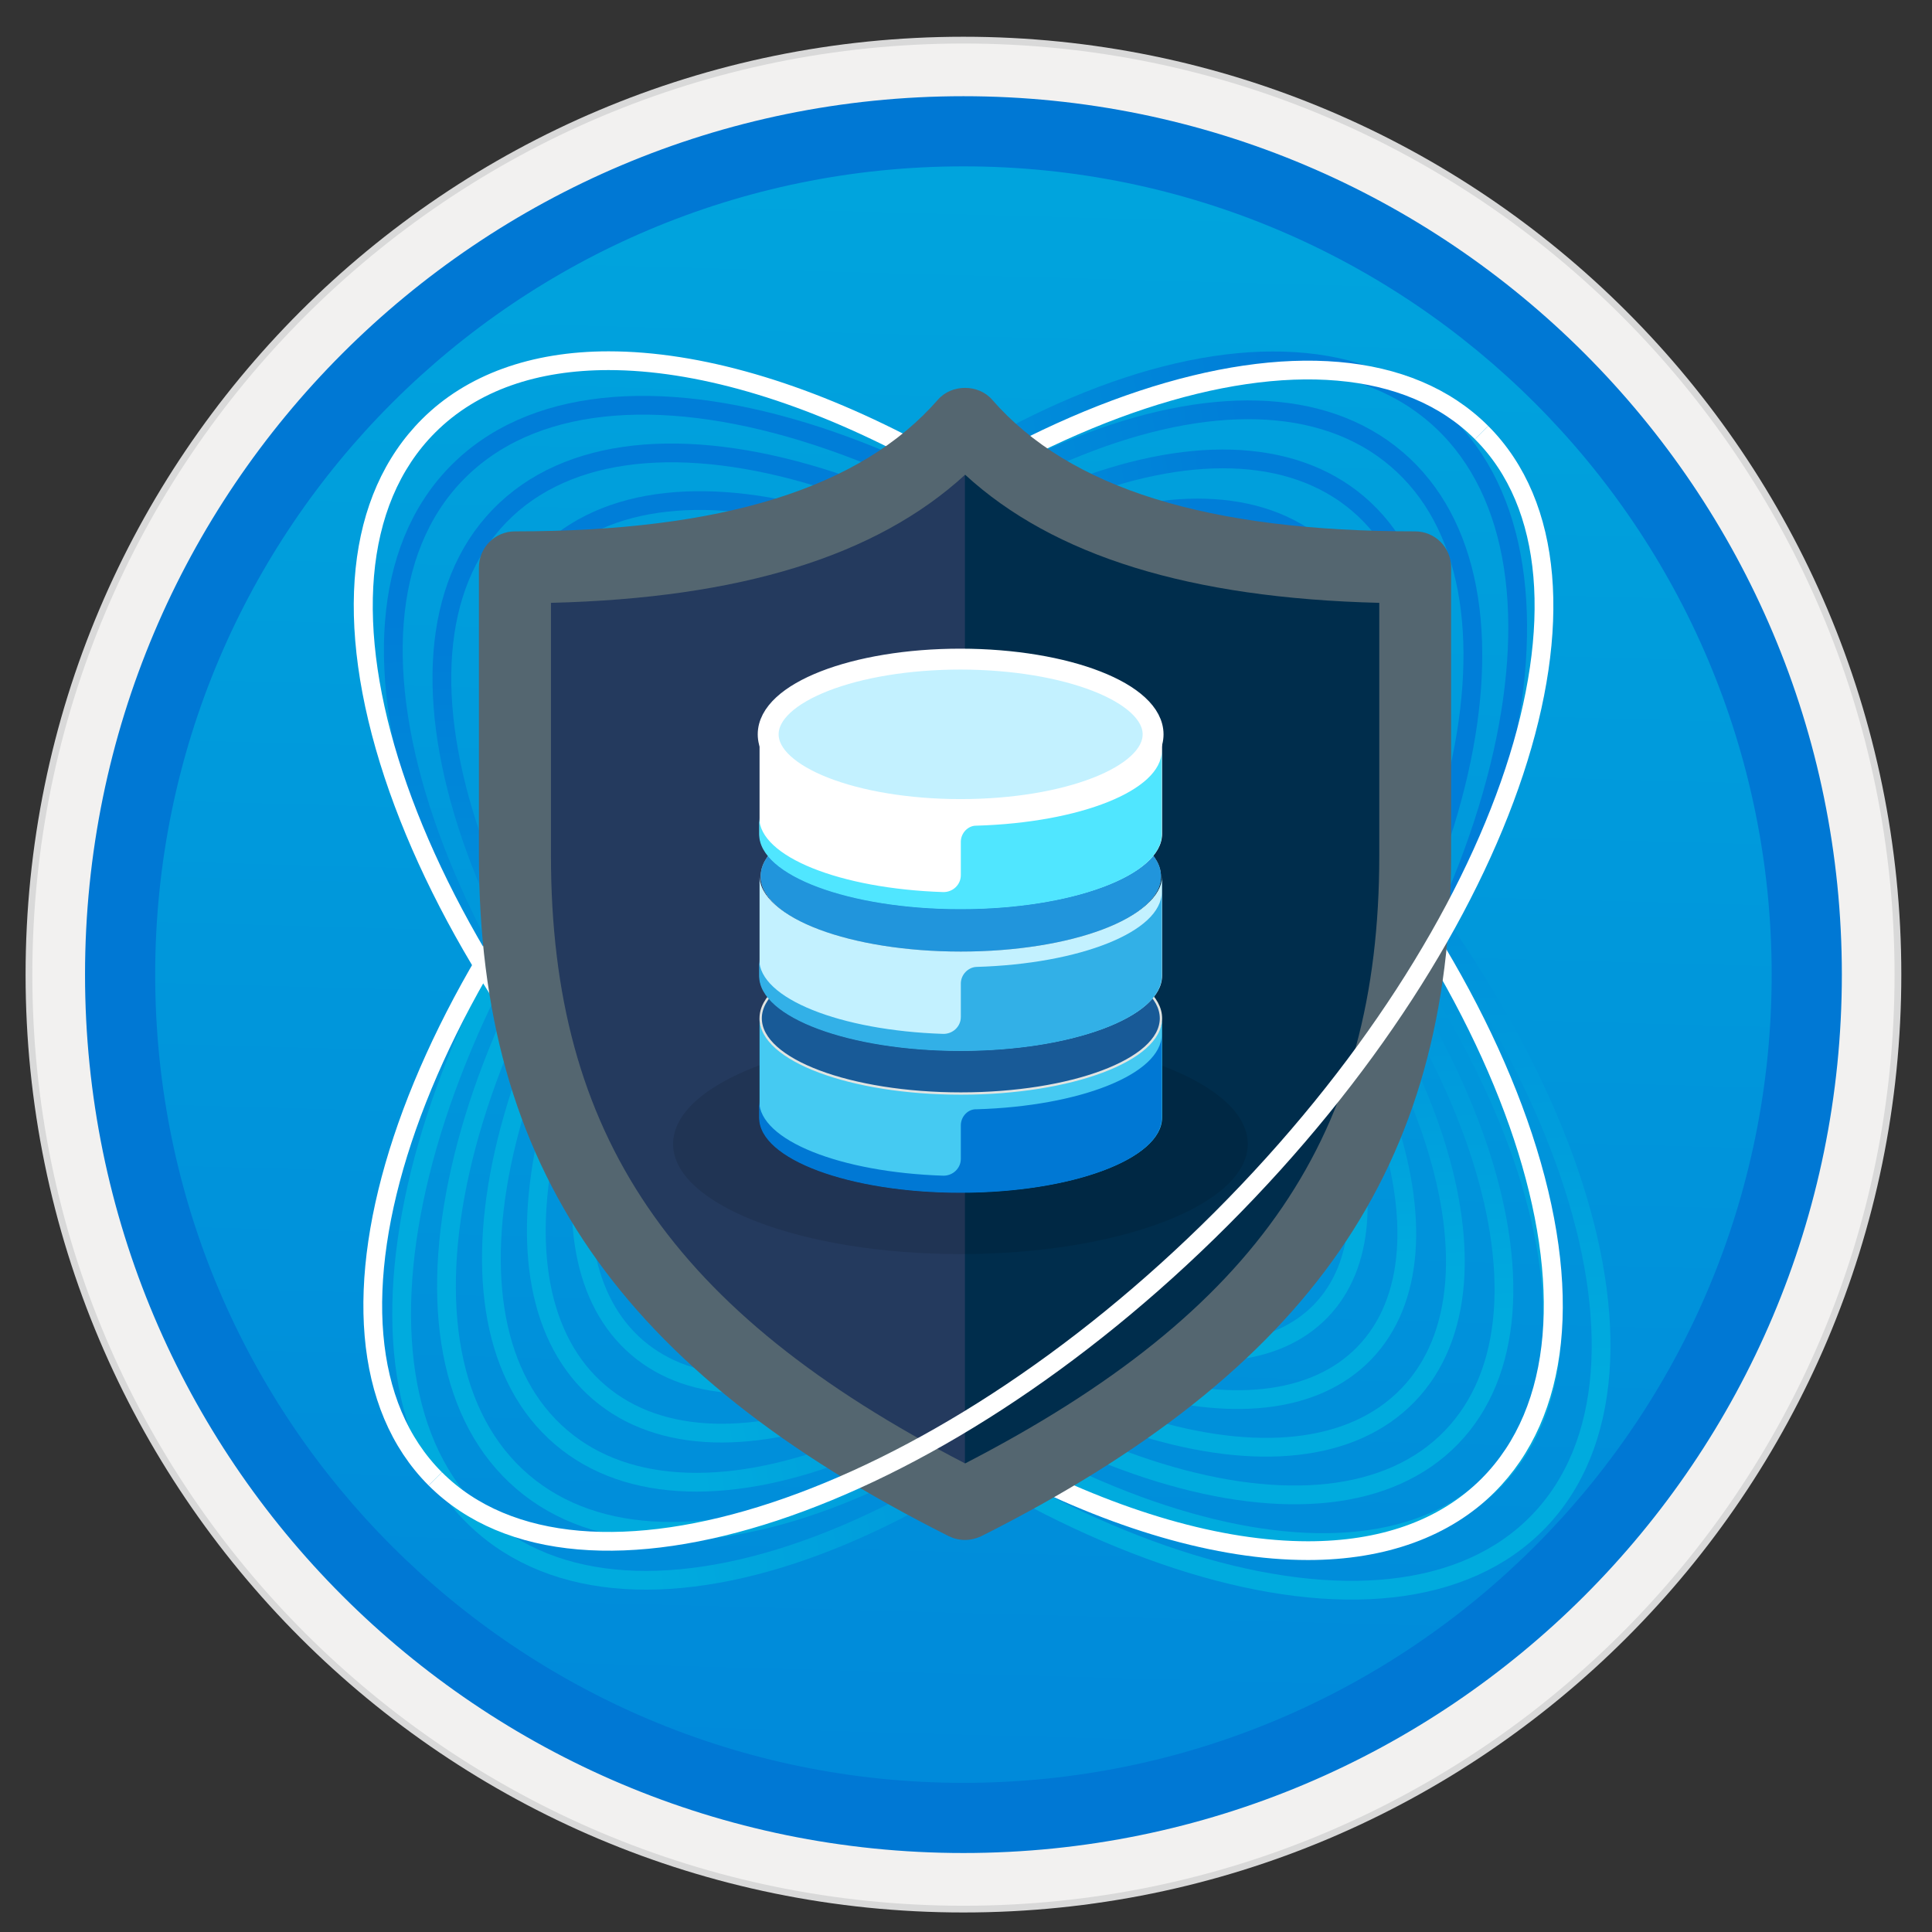 <svg width="103" height="103" viewBox="0 0 103 103" fill="none" xmlns="http://www.w3.org/2000/svg">
<rect x="0" y="0" width="103" height="103" fill="#333333" stroke="none"/>
<path d="M51.364 98.769C77.213 98.769 98.174 77.819 98.174 51.959C98.174 26.099 77.213 5.149 51.364 5.149C25.514 5.149 4.553 26.109 4.553 51.959C4.553 77.809 25.514 98.769 51.364 98.769Z" fill="url(#paint0_linear)"/>
<path fill-rule="evenodd" clip-rule="evenodd" d="M51.364 1.959C23.753 1.959 1.364 24.349 1.364 51.959C1.364 79.57 23.753 101.959 51.364 101.959C78.974 101.959 101.364 79.57 101.364 51.959C101.364 24.349 78.974 1.959 51.364 1.959ZM51.364 97.719C26.093 97.719 5.604 77.23 5.604 51.959C5.604 26.689 26.093 6.199 51.364 6.199C76.633 6.199 97.124 26.689 97.124 51.959C97.124 77.23 76.633 97.719 51.364 97.719Z" fill="#D9D9D9"/>
<path fill-rule="evenodd" clip-rule="evenodd" d="M5.464 51.96C5.464 77.31 26.014 97.86 51.364 97.86C76.714 97.86 97.264 77.31 97.264 51.96C97.264 26.61 76.714 6.06 51.364 6.06C26.014 6.06 5.464 26.61 5.464 51.96ZM51.364 2.32C23.944 2.32 1.724 24.54 1.724 51.96C1.724 79.38 23.954 101.6 51.364 101.6C78.784 101.6 101.004 79.37 101.004 51.96C101.004 24.54 78.784 2.32 51.364 2.32Z" fill="#F2F1F0"/>
<path fill-rule="evenodd" clip-rule="evenodd" d="M8.273 51.959C8.273 75.759 27.563 95.049 51.363 95.049C75.163 95.049 94.453 75.759 94.453 51.959C94.453 28.159 75.163 8.869 51.363 8.869C27.563 8.869 8.273 28.159 8.273 51.959ZM51.363 5.129C25.503 5.129 4.533 26.099 4.533 51.959C4.533 77.819 25.503 98.789 51.363 98.789C77.223 98.789 98.194 77.819 98.194 51.959C98.194 26.099 77.234 5.129 51.363 5.129Z" fill="#0078D4"/>
<path d="M66.754 65.069C80.744 48.699 85.105 29.463 76.494 22.104C67.883 14.744 49.561 22.049 35.571 38.418C21.58 54.788 17.219 74.025 25.831 81.384C34.441 88.743 52.764 81.439 66.754 65.069Z" stroke="url(#paint1_linear)" stroke-miterlimit="10"/>
<path d="M65.5 63.997C78.367 48.941 82.379 31.25 74.46 24.483C66.542 17.715 49.692 24.434 36.825 39.49C23.958 54.546 19.946 72.237 27.864 79.004C35.782 85.772 52.632 79.053 65.5 63.997Z" stroke="url(#paint2_linear)" stroke-miterlimit="10"/>
<path d="M64.245 62.925C75.986 49.188 79.646 33.045 72.421 26.87C65.195 20.695 49.82 26.825 38.079 40.562C26.339 54.3 22.678 70.442 29.904 76.617C37.13 82.793 52.505 76.662 64.245 62.925Z" stroke="url(#paint3_linear)" stroke-miterlimit="10"/>
<path d="M62.991 61.853C73.605 49.434 76.913 34.84 70.38 29.257C63.848 23.674 49.947 29.215 39.334 41.634C28.72 54.053 25.411 68.647 31.944 74.23C38.477 79.814 52.377 74.272 62.991 61.853Z" stroke="url(#paint4_linear)" stroke-miterlimit="10"/>
<path d="M61.737 60.781C71.227 49.676 74.187 36.627 68.347 31.636C62.507 26.645 50.079 31.601 40.588 42.706C31.097 53.811 28.138 66.86 33.978 71.851C39.818 76.842 52.246 71.886 61.737 60.781Z" stroke="url(#paint5_linear)" stroke-miterlimit="10"/>
<path d="M60.482 59.709C68.846 49.922 71.454 38.422 66.307 34.023C61.16 29.624 50.206 33.992 41.842 43.778C33.478 53.565 30.87 65.065 36.018 69.464C41.165 73.863 52.118 69.496 60.482 59.709Z" stroke="url(#paint6_linear)" stroke-miterlimit="10"/>
<path d="M59.228 58.637C66.466 50.169 68.721 40.218 64.267 36.41C59.812 32.603 50.334 36.382 43.097 44.85C35.859 53.319 33.603 63.27 38.058 67.077C42.513 70.884 51.991 67.105 59.228 58.637Z" stroke="url(#paint7_linear)" stroke-miterlimit="10"/>
<path d="M57.974 57.565C64.088 50.411 65.995 42.005 62.233 38.79C58.471 35.575 50.465 38.768 44.351 45.922C38.237 53.077 36.33 61.483 40.091 64.698C43.853 67.913 51.859 64.719 57.974 57.565Z" stroke="url(#paint8_linear)" stroke-miterlimit="10"/>
<path d="M56.719 56.493C61.707 50.657 63.262 43.8 60.193 41.177C57.124 38.554 50.593 41.158 45.605 46.994C40.618 52.83 39.062 59.687 42.132 62.31C45.201 64.933 51.732 62.329 56.719 56.493Z" stroke="url(#paint9_linear)" stroke-miterlimit="10"/>
<path d="M55.465 55.421C59.326 50.903 60.529 45.595 58.153 43.564C55.777 41.533 50.72 43.549 46.859 48.066C42.998 52.584 41.795 57.892 44.171 59.923C46.548 61.954 51.604 59.938 55.465 55.421Z" stroke="url(#paint10_linear)" stroke-miterlimit="10"/>
<path d="M82.018 81.124C89.897 72.985 83.364 53.882 67.428 38.456C51.492 23.03 32.187 17.122 24.308 25.261C16.43 33.4 22.962 52.503 38.899 67.929C54.835 83.355 74.14 89.262 82.018 81.124Z" stroke="url(#paint11_linear)" stroke-miterlimit="10"/>
<path d="M79.698 78.877C86.942 71.393 80.935 53.827 66.28 39.641C51.626 25.456 33.873 20.023 26.629 27.507C19.385 34.991 25.392 52.558 40.046 66.743C54.701 80.928 72.453 86.361 79.698 78.877Z" stroke="url(#paint12_linear)" stroke-miterlimit="10"/>
<path d="M77.377 76.631C83.987 69.802 78.506 53.772 65.133 40.827C51.76 27.882 35.561 22.925 28.95 29.754C22.339 36.583 27.821 52.613 41.194 65.558C54.567 78.502 70.766 83.46 77.377 76.631Z" stroke="url(#paint13_linear)" stroke-miterlimit="10"/>
<path d="M75.056 74.384C81.033 68.21 76.076 53.717 63.985 42.013C51.894 30.309 37.248 25.826 31.271 32.001C25.294 38.175 30.25 52.668 42.341 64.372C54.432 76.076 69.079 80.559 75.056 74.384Z" stroke="url(#paint14_linear)" stroke-miterlimit="10"/>
<path d="M72.735 72.138C78.078 66.618 73.647 53.661 62.838 43.198C52.029 32.735 38.934 28.727 33.591 34.247C28.248 39.767 32.68 52.723 43.489 63.187C54.298 73.65 67.392 77.657 72.735 72.138Z" stroke="url(#paint15_linear)" stroke-miterlimit="10"/>
<path d="M70.415 69.891C75.124 65.026 71.218 53.606 61.69 44.384C52.163 35.161 40.621 31.628 35.912 36.493C31.203 41.358 35.109 52.779 44.636 62.001C54.164 71.224 65.705 74.756 70.415 69.891Z" stroke="url(#paint16_linear)" stroke-miterlimit="10"/>
<path d="M68.094 67.645C72.169 63.435 68.789 53.551 60.543 45.569C52.297 37.587 42.309 34.53 38.233 38.74C34.158 42.95 37.538 52.834 45.784 60.816C54.03 68.798 64.018 71.855 68.094 67.645Z" stroke="url(#paint17_linear)" stroke-miterlimit="10"/>
<path d="M65.773 65.398C69.215 61.843 66.359 53.496 59.395 46.755C52.431 40.013 43.995 37.431 40.554 40.986C37.112 44.542 39.968 52.889 46.932 59.63C53.896 66.371 62.331 68.954 65.773 65.398Z" stroke="url(#paint18_linear)" stroke-miterlimit="10"/>
<path d="M63.452 63.152C66.26 60.251 63.93 53.441 58.247 47.94C52.565 42.44 45.682 40.332 42.874 43.233C40.066 46.134 42.397 52.944 48.079 58.445C53.762 63.945 60.644 66.053 63.452 63.152Z" stroke="url(#paint19_linear)" stroke-miterlimit="10"/>
<path d="M61.132 60.905C63.306 58.659 61.501 53.385 57.1 49.126C52.699 44.866 47.369 43.233 45.195 45.479C43.021 47.725 44.826 52.999 49.227 57.259C53.628 61.519 58.958 63.151 61.132 60.905Z" stroke="url(#paint20_linear)" stroke-miterlimit="10"/>
<path d="M23.203 78.84C15.463 71.1 21.674 52.34 37.074 36.93C52.474 21.52 71.234 15.32 78.984 23.06" stroke="white" stroke-miterlimit="10"/>
<path d="M32.444 19.73C41.614 19.73 54.203 26.029 65.103 36.929C80.504 52.33 86.713 71.09 78.974 78.84C76.713 81.1 73.513 82.169 69.734 82.169C60.563 82.169 47.974 75.87 37.074 64.969C21.674 49.569 15.463 30.799 23.203 23.059C25.463 20.799 28.663 19.73 32.444 19.73ZM32.444 18.73C28.303 18.73 24.863 19.98 22.494 22.349C18.463 26.38 17.764 33.16 20.503 41.45C23.174 49.51 28.803 58.109 36.364 65.669C47.154 76.46 59.944 83.169 69.734 83.169C73.874 83.169 77.314 81.919 79.683 79.549C83.713 75.519 84.413 68.74 81.674 60.45C79.004 52.389 73.374 43.789 65.814 36.23C55.023 25.439 42.233 18.73 32.444 18.73Z" fill="white"/>
<path fill-rule="evenodd" clip-rule="evenodd" d="M51.443 22.589C46.413 28.359 37.553 30.269 27.453 30.269V45.629C27.453 61.459 34.473 71.649 51.443 80.179C68.423 71.649 75.433 61.459 75.433 45.629V30.269C65.343 30.269 56.473 28.359 51.443 22.589Z" fill="#243A5E"/>
<path fill-rule="evenodd" clip-rule="evenodd" d="M51.443 22.589V80.179C68.423 71.649 75.433 61.459 75.433 45.629V30.269C65.343 30.269 56.473 28.359 51.443 22.589Z" fill="#002D4C"/>
<path fill-rule="evenodd" clip-rule="evenodd" d="M29.373 32.139V45.609C29.373 60.479 35.783 69.929 51.453 78.019C67.113 69.929 73.533 60.479 73.533 45.609V32.139C63.443 31.889 56.183 29.649 51.453 25.309C46.723 29.649 39.463 31.889 29.373 32.139ZM51.443 82.099C51.143 82.099 50.853 82.029 50.583 81.899C33.023 73.069 25.533 62.219 25.533 45.609V30.249C25.533 29.189 26.393 28.329 27.453 28.329C38.503 28.329 45.883 26.029 50.003 21.309C50.733 20.469 52.163 20.469 52.893 21.309C57.013 26.039 64.394 28.329 75.444 28.329C76.504 28.329 77.363 29.189 77.363 30.249V45.609C77.363 62.219 69.873 73.069 52.313 81.899C52.033 82.029 51.743 82.099 51.443 82.099Z" fill="#546670"/>
<path d="M78.984 23.06C86.724 30.8 80.514 49.56 65.114 64.97C49.714 80.38 30.944 86.58 23.204 78.84" stroke="white" stroke-miterlimit="10"/>
<path fill-rule="evenodd" clip-rule="evenodd" d="M66.523 60.989C66.523 64.239 59.663 66.859 51.203 66.859C42.743 66.859 35.883 64.229 35.883 60.989C35.883 57.739 42.743 55.119 51.203 55.119C59.684 55.129 66.523 57.759 66.523 60.989Z" fill="black" fill-opacity="0.103"/>
<path fill-rule="evenodd" clip-rule="evenodd" d="M51.224 58.239C45.304 58.239 40.494 56.45 40.494 54.249V59.58C40.494 61.779 45.304 63.569 51.224 63.569C57.144 63.569 61.954 61.779 61.954 59.58V54.249C61.954 56.45 57.144 58.239 51.224 58.239Z" fill="#45CAF2"/>
<path fill-rule="evenodd" clip-rule="evenodd" d="M51.224 59.999V61.779C51.224 62.289 50.794 62.689 50.284 62.679C44.784 62.499 40.474 60.789 40.474 58.699V59.599C40.474 61.799 45.284 63.589 51.204 63.589C57.124 63.589 61.934 61.799 61.934 59.599V55.149C61.934 57.259 57.584 58.979 52.054 59.139C51.614 59.119 51.224 59.519 51.224 59.999Z" fill="#0078D4"/>
<path fill-rule="evenodd" clip-rule="evenodd" d="M61.894 54.289C61.894 56.509 57.114 58.299 51.224 58.299C45.334 58.299 40.553 56.509 40.553 54.289C40.553 52.069 45.334 50.279 51.224 50.279C57.114 50.279 61.894 52.069 61.894 54.289Z" fill="#185A97"/>
<path d="M61.894 54.289C61.894 56.509 57.114 58.299 51.224 58.299C45.334 58.299 40.553 56.509 40.553 54.289C40.553 52.069 45.334 50.279 51.224 50.279C57.114 50.279 61.894 52.069 61.894 54.289Z" stroke="#E1E4E1" stroke-width="0.124"/>
<path fill-rule="evenodd" clip-rule="evenodd" d="M51.224 50.679C45.304 50.679 40.494 48.889 40.494 46.69V52.02C40.494 54.219 45.304 56.01 51.224 56.01C57.144 56.01 61.954 54.219 61.954 52.02V46.69C61.954 48.889 57.144 50.679 51.224 50.679Z" fill="#C3F1FF"/>
<path fill-rule="evenodd" clip-rule="evenodd" d="M51.224 52.439V54.219C51.224 54.729 50.794 55.129 50.284 55.119C44.784 54.939 40.474 53.229 40.474 51.139V52.039C40.474 54.239 45.284 56.029 51.204 56.029C57.124 56.029 61.934 54.239 61.934 52.039V47.559C61.934 49.669 57.584 51.389 52.054 51.549C51.614 51.569 51.224 51.959 51.224 52.439Z" fill="#32B0E7"/>
<path fill-rule="evenodd" clip-rule="evenodd" d="M61.894 46.719C61.894 48.94 57.114 50.73 51.224 50.73C45.334 50.73 40.553 48.94 40.553 46.719C40.553 44.499 45.334 42.709 51.224 42.709C57.114 42.719 61.894 44.51 61.894 46.719Z" fill="#BAC0C2"/>
<path d="M61.894 46.719C61.894 48.94 57.114 50.73 51.224 50.73C45.334 50.73 40.553 48.94 40.553 46.719C40.553 44.499 45.334 42.709 51.224 42.709C57.114 42.719 61.894 44.51 61.894 46.719Z" fill="#2195DC"/>
<path fill-rule="evenodd" clip-rule="evenodd" d="M51.224 43.119C45.304 43.119 40.494 41.329 40.494 39.129V44.459C40.494 46.659 45.304 48.449 51.224 48.449C57.144 48.449 61.954 46.659 61.954 44.459V39.129C61.954 41.319 57.144 43.119 51.224 43.119Z" fill="white"/>
<path fill-rule="evenodd" clip-rule="evenodd" d="M51.224 44.879V46.659C51.224 47.169 50.794 47.569 50.284 47.559C44.784 47.379 40.474 45.669 40.474 43.579V44.479C40.474 46.679 45.284 48.469 51.204 48.469C57.124 48.469 61.934 46.679 61.934 44.479V40.029C61.934 42.139 57.584 43.859 52.054 44.019C51.614 44.009 51.224 44.409 51.224 44.879Z" fill="#50E6FF"/>
<path fill-rule="evenodd" clip-rule="evenodd" d="M61.474 39.149C61.474 41.369 56.884 43.159 51.214 43.159C45.554 43.159 40.954 41.369 40.954 39.149C40.954 36.929 45.544 35.139 51.214 35.139C56.884 35.149 61.474 36.939 61.474 39.149Z" fill="#C3F1FF"/>
<path d="M61.474 39.149C61.474 41.369 56.884 43.159 51.214 43.159C45.554 43.159 40.954 41.369 40.954 39.149C40.954 36.929 45.544 35.139 51.214 35.139C56.884 35.149 61.474 36.939 61.474 39.149Z" stroke="white" stroke-width="1.114"/>
<defs>
<linearGradient id="paint0_linear" x1="53.134" y1="-12.834" x2="49.151" y2="132.935" gradientUnits="userSpaceOnUse">
<stop stop-color="#00ABDE"/>
<stop offset="1" stop-color="#007ED8"/>
</linearGradient>
<linearGradient id="paint1_linear" x1="30.228" y1="55.068" x2="72.079" y2="48.468" gradientUnits="userSpaceOnUse">
<stop stop-color="#00ABDE"/>
<stop offset="1" stop-color="#007ED8"/>
</linearGradient>
<linearGradient id="paint2_linear" x1="31.858" y1="54.81" x2="70.45" y2="48.724" gradientUnits="userSpaceOnUse">
<stop stop-color="#00ABDE"/>
<stop offset="1" stop-color="#007ED8"/>
</linearGradient>
<linearGradient id="paint3_linear" x1="33.488" y1="54.553" x2="68.82" y2="48.981" gradientUnits="userSpaceOnUse">
<stop stop-color="#00ABDE"/>
<stop offset="1" stop-color="#007ED8"/>
</linearGradient>
<linearGradient id="paint4_linear" x1="35.117" y1="54.297" x2="67.191" y2="49.238" gradientUnits="userSpaceOnUse">
<stop stop-color="#00ABDE"/>
<stop offset="1" stop-color="#007ED8"/>
</linearGradient>
<linearGradient id="paint5_linear" x1="36.747" y1="54.039" x2="65.561" y2="49.495" gradientUnits="userSpaceOnUse">
<stop stop-color="#00ABDE"/>
<stop offset="1" stop-color="#007ED8"/>
</linearGradient>
<linearGradient id="paint6_linear" x1="38.377" y1="53.782" x2="63.931" y2="49.752" gradientUnits="userSpaceOnUse">
<stop stop-color="#00ABDE"/>
<stop offset="1" stop-color="#007ED8"/>
</linearGradient>
<linearGradient id="paint7_linear" x1="40.006" y1="53.525" x2="62.301" y2="50.009" gradientUnits="userSpaceOnUse">
<stop stop-color="#00ABDE"/>
<stop offset="1" stop-color="#007ED8"/>
</linearGradient>
<linearGradient id="paint8_linear" x1="41.636" y1="53.268" x2="60.672" y2="50.266" gradientUnits="userSpaceOnUse">
<stop stop-color="#00ABDE"/>
<stop offset="1" stop-color="#007ED8"/>
</linearGradient>
<linearGradient id="paint9_linear" x1="43.266" y1="53.011" x2="59.042" y2="50.523" gradientUnits="userSpaceOnUse">
<stop stop-color="#00ABDE"/>
<stop offset="1" stop-color="#007ED8"/>
</linearGradient>
<linearGradient id="paint10_linear" x1="44.895" y1="52.754" x2="57.412" y2="50.78" gradientUnits="userSpaceOnUse">
<stop stop-color="#00ABDE"/>
<stop offset="1" stop-color="#007ED8"/>
</linearGradient>
<linearGradient id="paint11_linear" x1="53.844" y1="74.295" x2="52.466" y2="31.949" gradientUnits="userSpaceOnUse">
<stop stop-color="#00ABDE"/>
<stop offset="1" stop-color="#007ED8"/>
</linearGradient>
<linearGradient id="paint12_linear" x1="53.79" y1="72.646" x2="52.519" y2="33.598" gradientUnits="userSpaceOnUse">
<stop stop-color="#00ABDE"/>
<stop offset="1" stop-color="#007ED8"/>
</linearGradient>
<linearGradient id="paint13_linear" x1="53.737" y1="70.997" x2="52.573" y2="35.247" gradientUnits="userSpaceOnUse">
<stop stop-color="#00ABDE"/>
<stop offset="1" stop-color="#007ED8"/>
</linearGradient>
<linearGradient id="paint14_linear" x1="53.683" y1="69.348" x2="52.627" y2="36.896" gradientUnits="userSpaceOnUse">
<stop stop-color="#00ABDE"/>
<stop offset="1" stop-color="#007ED8"/>
</linearGradient>
<linearGradient id="paint15_linear" x1="53.63" y1="67.699" x2="52.681" y2="38.545" gradientUnits="userSpaceOnUse">
<stop stop-color="#00ABDE"/>
<stop offset="1" stop-color="#007ED8"/>
</linearGradient>
<linearGradient id="paint16_linear" x1="53.576" y1="66.05" x2="52.734" y2="40.194" gradientUnits="userSpaceOnUse">
<stop stop-color="#00ABDE"/>
<stop offset="1" stop-color="#007ED8"/>
</linearGradient>
<linearGradient id="paint17_linear" x1="53.523" y1="64.401" x2="52.788" y2="41.843" gradientUnits="userSpaceOnUse">
<stop stop-color="#00ABDE"/>
<stop offset="1" stop-color="#007ED8"/>
</linearGradient>
<linearGradient id="paint18_linear" x1="53.469" y1="62.752" x2="52.842" y2="43.492" gradientUnits="userSpaceOnUse">
<stop stop-color="#00ABDE"/>
<stop offset="1" stop-color="#007ED8"/>
</linearGradient>
<linearGradient id="paint19_linear" x1="53.415" y1="61.103" x2="52.896" y2="45.141" gradientUnits="userSpaceOnUse">
<stop stop-color="#00ABDE"/>
<stop offset="1" stop-color="#007ED8"/>
</linearGradient>
<linearGradient id="paint20_linear" x1="53.362" y1="59.455" x2="52.95" y2="46.789" gradientUnits="userSpaceOnUse">
<stop stop-color="#00ABDE"/>
<stop offset="1" stop-color="#007ED8"/>
</linearGradient>
</defs>
</svg>
